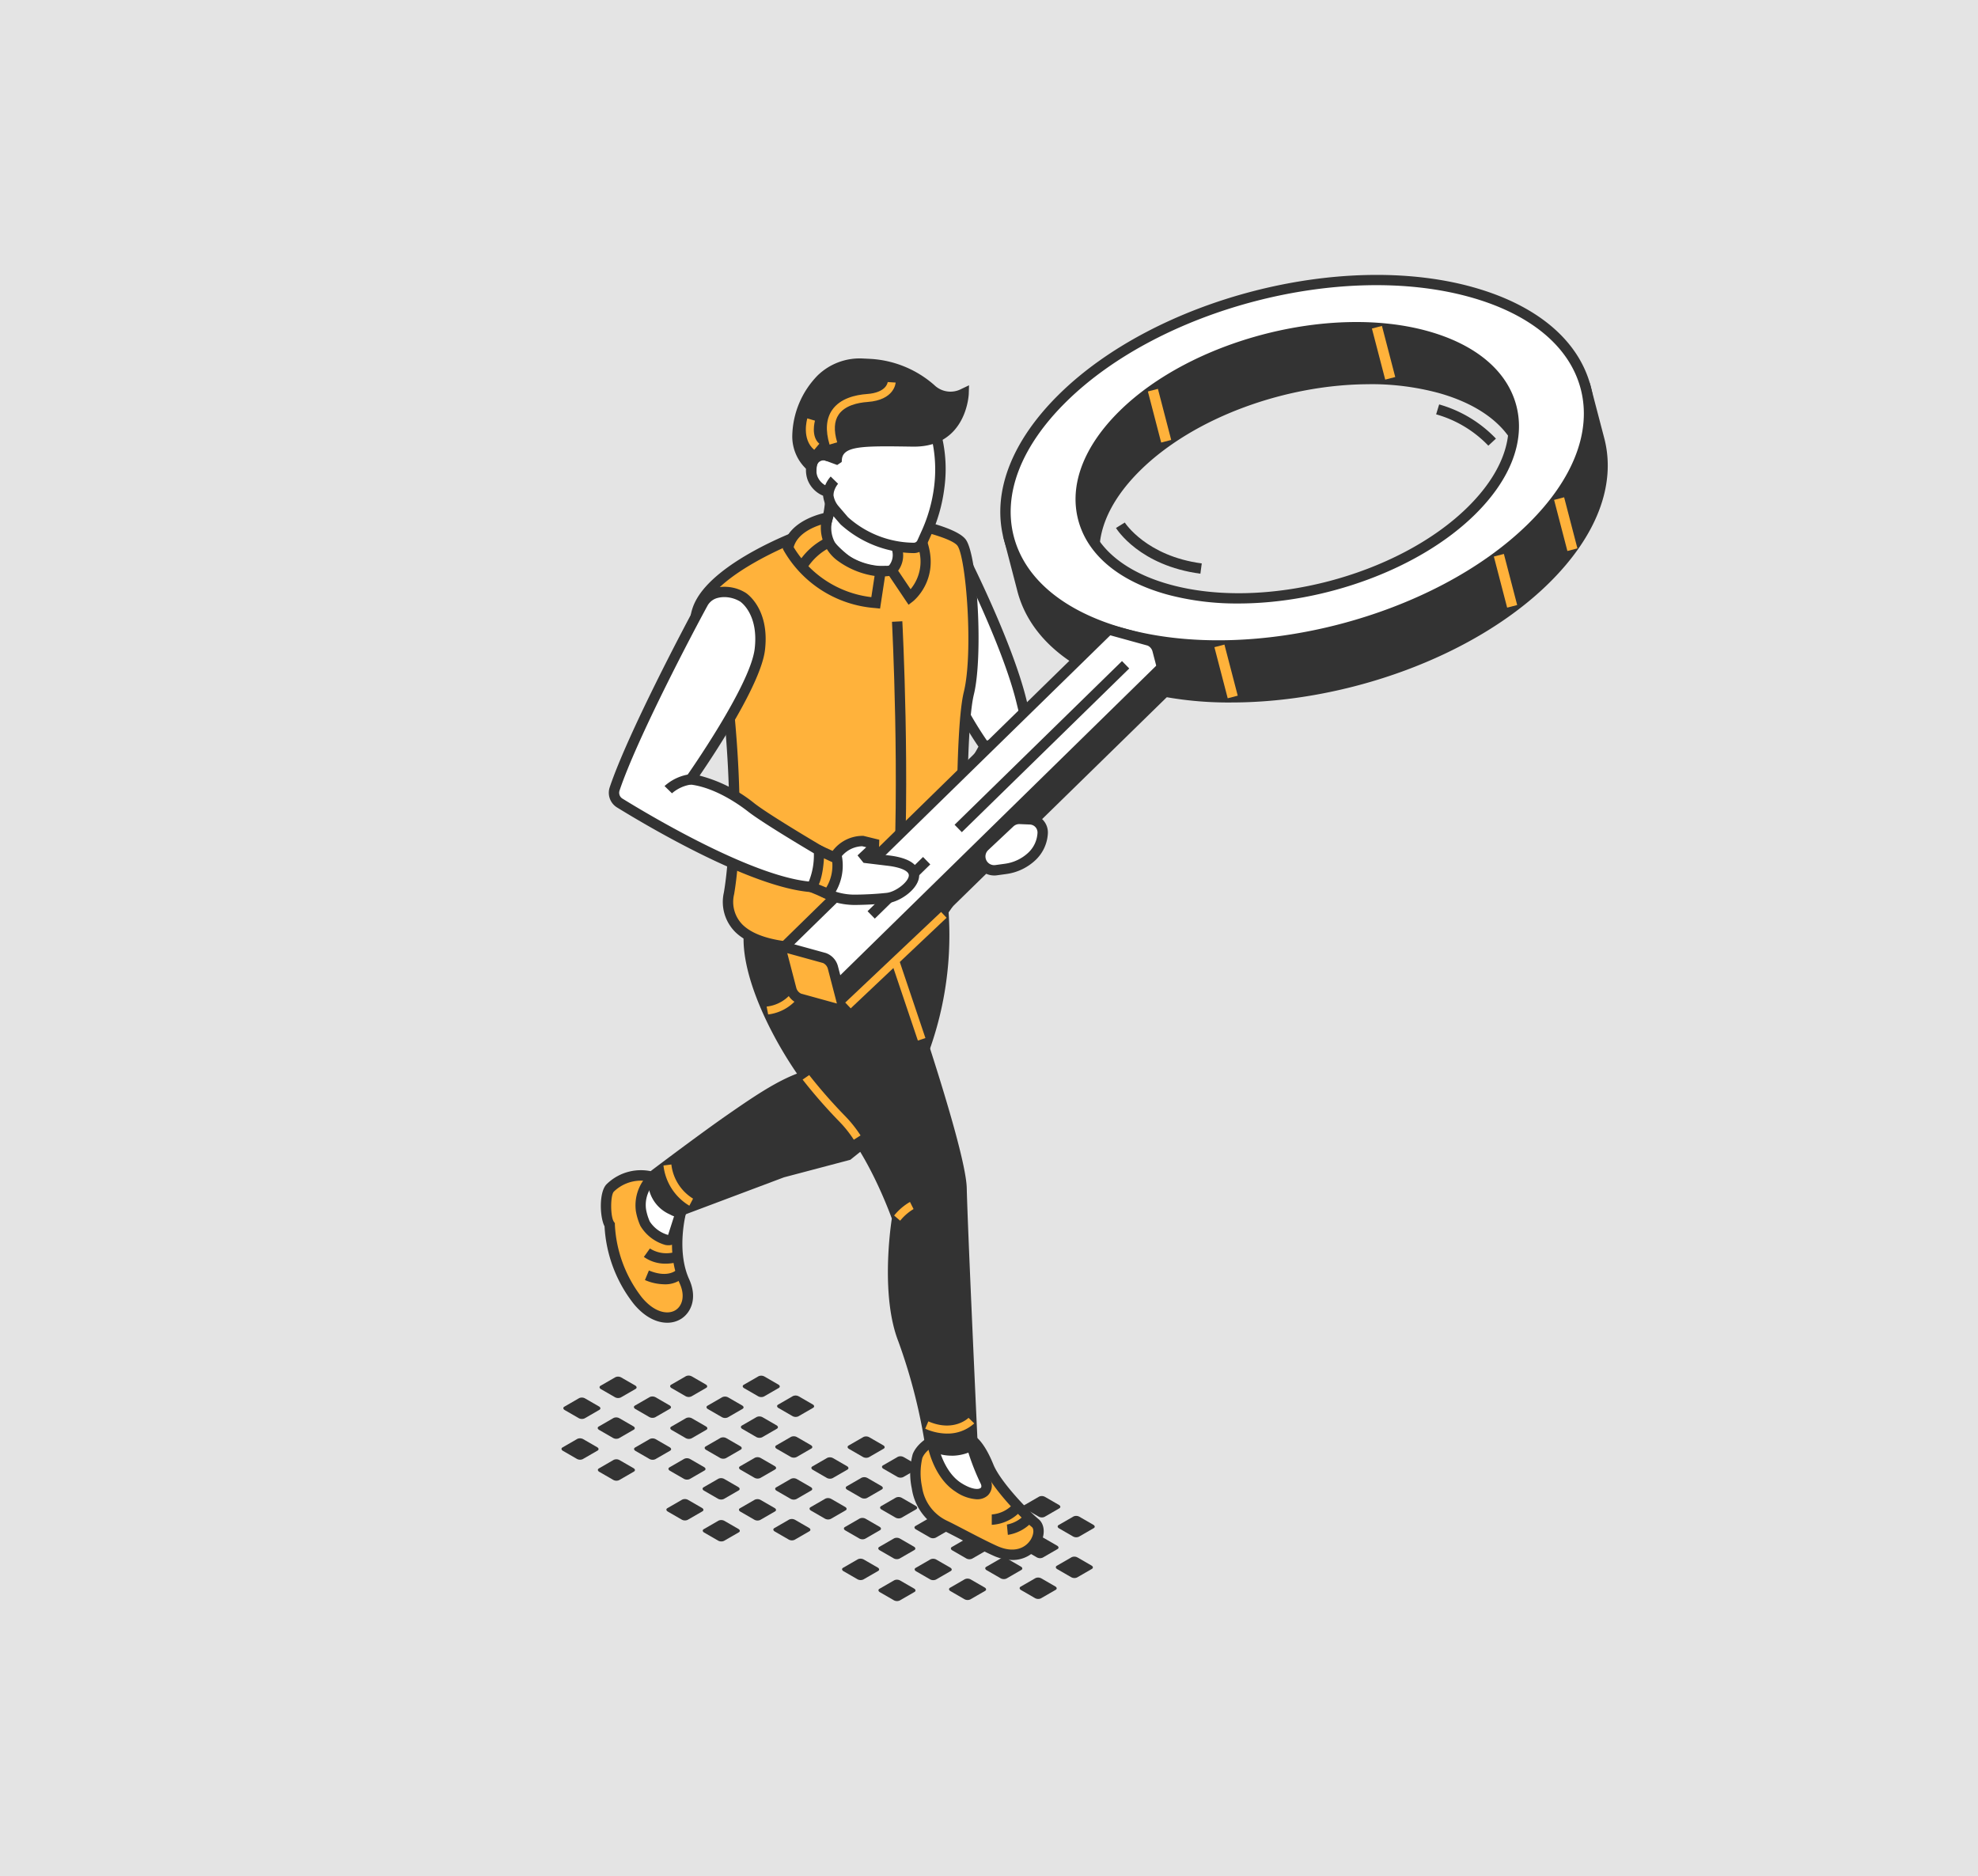 <svg xmlns="http://www.w3.org/2000/svg" xmlns:xlink="http://www.w3.org/1999/xlink" width="310" height="294" viewBox="0 0 310 294"><defs><clipPath id="a"><rect width="163.97" height="207.837" fill="none"/></clipPath></defs><g transform="translate(-5856 -6650)"><rect width="310" height="294" transform="translate(5856 6650)" fill="#e4e4e4"/><g transform="translate(5944 6693.081)" clip-path="url(#a)"><path d="M67.388,273.648l-2.315,1.336a1.026,1.026,0,0,1-.926-.038l-2.182-1.26c-.274-.158-.3-.4-.067-.535l2.315-1.336a1.032,1.032,0,0,1,.926.038l2.182,1.26c.275.158.3.4.067.534" transform="translate(-17.477 -76.918)" fill="#333"/><path d="M75.3,269.078l-2.315,1.336a1.029,1.029,0,0,1-.926-.038l-2.182-1.26c-.274-.158-.3-.4-.067-.535l2.315-1.336a1.03,1.03,0,0,1,.926.038l2.182,1.26c.275.158.3.4.067.534" transform="translate(-19.718 -75.624)" fill="#333"/><path d="M74.9,277.987l-2.315,1.336a1.03,1.03,0,0,1-.926-.038l-2.182-1.26c-.274-.158-.3-.4-.067-.534l2.315-1.336a1.029,1.029,0,0,1,.926.038l2.182,1.26c.275.158.3.4.067.535" transform="translate(-19.603 -78.146)" fill="#333"/><path d="M66.985,282.557l-2.315,1.336a1.027,1.027,0,0,1-.926-.038l-2.182-1.26c-.274-.158-.3-.4-.067-.534l2.315-1.336a1.029,1.029,0,0,1,.926.038l2.182,1.26c.275.158.3.4.067.534" transform="translate(-17.363 -79.44)" fill="#333"/><path d="M82.818,273.416,80.5,274.752a1.026,1.026,0,0,1-.926-.038l-2.182-1.26c-.274-.158-.3-.4-.067-.535l2.315-1.336a1.032,1.032,0,0,1,.926.038l2.182,1.26c.274.158.3.4.067.534" transform="translate(-21.845 -76.852)" fill="#333"/><path d="M90.734,268.846l-2.315,1.336a1.028,1.028,0,0,1-.926-.038l-2.182-1.26c-.274-.158-.3-.4-.067-.535l2.315-1.336a1.029,1.029,0,0,1,.926.038l2.182,1.26c.275.158.3.4.067.534" transform="translate(-24.085 -75.559)" fill="#333"/><path d="M82.853,282.577l-2.315,1.336a1.03,1.03,0,0,1-.926-.038l-2.182-1.26c-.274-.158-.3-.4-.067-.534l2.315-1.336a1.027,1.027,0,0,1,.926.038l2.182,1.26c.275.158.3.4.067.535" transform="translate(-21.854 -79.445)" fill="#333"/><path d="M74.936,287.148l-2.315,1.336a1.026,1.026,0,0,1-.926-.038l-2.182-1.26c-.274-.158-.3-.4-.067-.534l2.315-1.336a1.029,1.029,0,0,1,.926.038l2.182,1.26c.275.158.3.4.067.534" transform="translate(-19.613 -80.739)" fill="#333"/><path d="M90.769,278.007l-2.315,1.336a1.028,1.028,0,0,1-.926-.038l-2.182-1.26c-.274-.158-.3-.4-.067-.535l2.315-1.336a1.03,1.03,0,0,1,.926.038l2.182,1.26c.274.158.3.4.067.534" transform="translate(-24.095 -78.152)" fill="#333"/><path d="M98.685,273.436l-2.315,1.336a1.027,1.027,0,0,1-.926-.039l-2.182-1.259c-.274-.158-.3-.4-.067-.535l2.315-1.336a1.03,1.03,0,0,1,.926.038l2.182,1.26c.274.158.3.4.067.534" transform="translate(-26.336 -76.858)" fill="#333"/><path d="M106.6,268.866l-2.315,1.336a1.028,1.028,0,0,1-.926-.039l-2.182-1.26c-.274-.158-.3-.4-.067-.534l2.315-1.336a1.027,1.027,0,0,1,.926.038l2.182,1.26c.275.158.3.4.067.535" transform="translate(-28.577 -75.564)" fill="#333"/><path d="M90.367,286.915l-2.316,1.336a1.027,1.027,0,0,1-.926-.038l-2.181-1.26c-.275-.158-.3-.4-.067-.534l2.316-1.336a1.028,1.028,0,0,1,.926.038l2.182,1.26c.273.158.3.4.067.534" transform="translate(-23.981 -80.673)" fill="#333"/><path d="M98.282,282.345l-2.315,1.337a1.028,1.028,0,0,1-.926-.039l-2.182-1.26c-.274-.158-.3-.4-.067-.535l2.316-1.336a1.03,1.03,0,0,1,.926.038l2.182,1.26c.274.158.3.4.066.534" transform="translate(-26.222 -79.38)" fill="#333"/><path d="M106.2,277.774l-2.315,1.336a1.028,1.028,0,0,1-.926-.038l-2.182-1.26c-.274-.158-.3-.4-.067-.535l2.315-1.336a1.032,1.032,0,0,1,.926.038l2.182,1.26c.275.158.3.4.067.534" transform="translate(-28.463 -78.086)" fill="#333"/><path d="M114.115,273.2,111.8,274.54a1.028,1.028,0,0,1-.926-.038l-2.182-1.26c-.274-.158-.3-.4-.067-.534l2.315-1.336a1.029,1.029,0,0,1,.926.038l2.182,1.26c.275.158.3.4.067.534" transform="translate(-30.704 -76.792)" fill="#333"/><path d="M105.8,286.683l-2.315,1.336a1.026,1.026,0,0,1-.926-.038l-2.182-1.26c-.274-.158-.3-.4-.067-.534l2.315-1.336a1.029,1.029,0,0,1,.926.038l2.182,1.26c.275.158.3.4.067.534" transform="translate(-28.349 -80.608)" fill="#333"/><path d="M113.713,282.112l-2.315,1.336a1.027,1.027,0,0,1-.926-.038l-2.182-1.26c-.274-.158-.3-.4-.067-.535l2.315-1.336a1.03,1.03,0,0,1,.926.038l2.182,1.26c.275.158.3.4.067.534" transform="translate(-30.59 -79.314)" fill="#333"/><path d="M6.052,247.337l-2.315,1.337a1.029,1.029,0,0,1-.926-.038l-2.182-1.26c-.274-.158-.3-.4-.067-.535l2.315-1.336a1.032,1.032,0,0,1,.926.038l2.182,1.26c.275.158.3.4.067.533" transform="translate(-0.114 -69.47)" fill="#333"/><path d="M13.968,242.767,11.653,244.1a1.029,1.029,0,0,1-.926-.038l-2.182-1.26c-.274-.158-.3-.4-.067-.535l2.315-1.336a1.03,1.03,0,0,1,.926.038l2.182,1.26c.274.158.3.4.067.534" transform="translate(-2.355 -68.176)" fill="#333"/><path d="M13.566,251.676l-2.315,1.336a1.03,1.03,0,0,1-.926-.038l-2.182-1.26c-.274-.158-.3-.4-.067-.534l2.315-1.336a1.029,1.029,0,0,1,.926.038l2.182,1.26c.274.158.3.4.067.535" transform="translate(-2.241 -70.698)" fill="#333"/><path d="M5.649,256.246l-2.315,1.336a1.026,1.026,0,0,1-.926-.038l-2.182-1.26c-.274-.158-.3-.4-.067-.534l2.315-1.336a1.029,1.029,0,0,1,.926.038l2.182,1.26c.275.158.3.4.067.534" transform="translate(0 -71.992)" fill="#333"/><path d="M21.482,247.1l-2.315,1.336a1.026,1.026,0,0,1-.926-.038l-2.182-1.26c-.274-.158-.3-.4-.067-.535l2.315-1.336a1.03,1.03,0,0,1,.926.038l2.182,1.26c.274.158.3.4.067.534" transform="translate(-4.482 -69.404)" fill="#333"/><path d="M29.4,242.535l-2.315,1.336a1.028,1.028,0,0,1-.926-.038l-2.182-1.26c-.274-.158-.3-.4-.067-.535l2.315-1.336a1.029,1.029,0,0,1,.926.038L29.332,242c.275.158.3.4.067.534" transform="translate(-6.723 -68.111)" fill="#333"/><path d="M21.517,256.266,19.2,257.6a1.03,1.03,0,0,1-.926-.038l-2.182-1.26c-.274-.158-.3-.4-.067-.534l2.315-1.336a1.027,1.027,0,0,1,.926.038l2.182,1.26c.275.158.3.4.067.535" transform="translate(-4.492 -71.997)" fill="#333"/><path d="M13.6,260.837l-2.315,1.336a1.026,1.026,0,0,1-.926-.038l-2.182-1.26c-.274-.158-.3-.4-.067-.534L10.426,259a1.029,1.029,0,0,1,.926.038l2.182,1.26c.275.158.3.4.067.534" transform="translate(-2.251 -73.291)" fill="#333"/><path d="M29.433,251.7l-2.315,1.336a1.029,1.029,0,0,1-.926-.038l-2.182-1.26c-.274-.158-.3-.4-.067-.535l2.315-1.336a1.03,1.03,0,0,1,.926.038l2.182,1.26c.274.158.3.4.067.534" transform="translate(-6.733 -70.704)" fill="#333"/><path d="M37.349,247.125l-2.315,1.336a1.028,1.028,0,0,1-.926-.039l-2.182-1.259c-.274-.158-.3-.4-.067-.535l2.315-1.336a1.032,1.032,0,0,1,.926.038l2.182,1.26c.275.158.3.4.067.534" transform="translate(-8.973 -69.41)" fill="#333"/><path d="M45.265,242.555l-2.315,1.336a1.028,1.028,0,0,1-.926-.039l-2.182-1.26c-.274-.158-.3-.4-.067-.534l2.316-1.336a1.026,1.026,0,0,1,.926.038l2.182,1.26c.274.158.3.4.066.535" transform="translate(-11.214 -68.116)" fill="#333"/><path d="M29.03,260.6l-2.315,1.336a1.026,1.026,0,0,1-.926-.038l-2.182-1.26c-.274-.158-.3-.4-.067-.534l2.315-1.336a1.029,1.029,0,0,1,.926.038l2.182,1.26c.274.158.3.4.067.534" transform="translate(-6.618 -73.225)" fill="#333"/><path d="M36.947,256.034l-2.315,1.337a1.028,1.028,0,0,1-.926-.039l-2.182-1.26c-.274-.158-.3-.4-.067-.535l2.315-1.336a1.031,1.031,0,0,1,.926.038l2.182,1.26c.274.158.3.4.067.534" transform="translate(-8.86 -71.932)" fill="#333"/><path d="M44.863,251.463,42.548,252.8a1.028,1.028,0,0,1-.926-.038L39.44,251.5c-.274-.158-.3-.4-.067-.535l2.315-1.336a1.032,1.032,0,0,1,.926.038l2.182,1.26c.275.158.3.4.067.534" transform="translate(-11.1 -70.638)" fill="#333"/><path d="M52.779,246.893l-2.315,1.336a1.026,1.026,0,0,1-.926-.039l-2.182-1.26c-.274-.158-.3-.4-.067-.534L49.6,245.06a1.029,1.029,0,0,1,.926.038l2.182,1.26c.275.158.3.4.067.534" transform="translate(-13.341 -69.344)" fill="#333"/><path d="M44.46,260.372l-2.315,1.336a1.026,1.026,0,0,1-.926-.038l-2.182-1.26c-.274-.158-.3-.4-.067-.534l2.315-1.336a1.029,1.029,0,0,1,.926.038l2.182,1.26c.275.158.3.4.067.534" transform="translate(-10.986 -73.16)" fill="#333"/><path d="M52.377,255.8l-2.315,1.336a1.027,1.027,0,0,1-.926-.038l-2.182-1.26c-.274-.158-.3-.4-.067-.535l2.315-1.336a1.03,1.03,0,0,1,.926.038l2.182,1.26c.274.158.3.4.067.534" transform="translate(-13.227 -71.866)" fill="#333"/><path d="M36.493,264.953l-2.315,1.336a1.032,1.032,0,0,1-.926-.038l-2.182-1.26c-.274-.158-.3-.4-.067-.534l2.315-1.336a1.026,1.026,0,0,1,.926.038l2.182,1.26c.274.158.3.4.067.535" transform="translate(-8.731 -74.456)" fill="#333"/><path d="M28.577,269.523l-2.315,1.336a1.028,1.028,0,0,1-.926-.038l-2.182-1.26c-.274-.158-.3-.4-.067-.534L25.4,267.69a1.029,1.029,0,0,1,.926.038l2.182,1.26c.275.158.3.4.067.534" transform="translate(-6.49 -75.75)" fill="#333"/><path d="M44.444,269.543l-2.315,1.336a1.028,1.028,0,0,1-.926-.039l-2.182-1.26c-.274-.158-.3-.4-.067-.534l2.315-1.336a1.027,1.027,0,0,1,.926.038l2.182,1.26c.275.158.3.4.067.535" transform="translate(-10.982 -75.756)" fill="#333"/><path d="M36.528,274.114l-2.315,1.336a1.029,1.029,0,0,1-.926-.038l-2.182-1.26c-.274-.158-.3-.4-.067-.534l2.315-1.336a1.029,1.029,0,0,1,.926.038l2.182,1.26c.275.158.3.4.067.534" transform="translate(-8.741 -77.05)" fill="#333"/><path d="M52.36,264.973l-2.315,1.336a1.03,1.03,0,0,1-.926-.038l-2.182-1.26c-.274-.158-.3-.4-.067-.535l2.315-1.336a1.032,1.032,0,0,1,.926.038l2.182,1.26c.274.158.3.4.067.535" transform="translate(-13.223 -74.462)" fill="#333"/><path d="M60.277,260.4l-2.315,1.336a1.025,1.025,0,0,1-.926-.038l-2.182-1.26c-.274-.158-.3-.4-.067-.535l2.315-1.336a1.03,1.03,0,0,1,.926.038l2.182,1.26c.274.158.3.4.067.534" transform="translate(-15.464 -73.168)" fill="#333"/><path d="M68.193,255.832l-2.315,1.336a1.028,1.028,0,0,1-.926-.038l-2.182-1.26c-.274-.158-.3-.4-.067-.534L65.019,254a1.029,1.029,0,0,1,.926.038l2.182,1.26c.275.158.3.4.067.534" transform="translate(-17.705 -71.875)" fill="#333"/><path d="M51.958,273.881l-2.315,1.336a1.028,1.028,0,0,1-.926-.038l-2.182-1.26c-.274-.158-.3-.4-.067-.534l2.315-1.336a1.026,1.026,0,0,1,.926.038l2.182,1.26c.274.158.3.4.067.534" transform="translate(-13.109 -76.984)" fill="#333"/><path d="M59.874,269.311l-2.315,1.336a1.028,1.028,0,0,1-.926-.038l-2.182-1.26c-.274-.158-.3-.4-.067-.535l2.315-1.336a1.032,1.032,0,0,1,.926.038l2.182,1.26c.275.158.3.4.067.534" transform="translate(-15.35 -75.69)" fill="#333"/><path d="M67.79,264.74l-2.315,1.336a1.03,1.03,0,0,1-.926-.038l-2.182-1.26c-.274-.158-.3-.4-.066-.535l2.314-1.336a1.032,1.032,0,0,1,.926.038l2.182,1.26c.275.158.3.4.067.535" transform="translate(-17.591 -74.396)" fill="#333"/><path d="M75.707,260.17l-2.315,1.336a1.026,1.026,0,0,1-.926-.038l-2.182-1.26c-.274-.158-.3-.4-.067-.534l2.315-1.336a1.029,1.029,0,0,1,.926.038l2.182,1.26c.275.158.3.4.067.534" transform="translate(-19.832 -73.103)" fill="#333"/><path d="M89.764,90.783a58.869,58.869,0,0,1-3.642-5.93c.017-.118,2.077-14.589-.356-25.081,0-.011.009-.022.014-.011.514,1,7.507,14.742,9.763,23.917l2.342,9.527A51.146,51.146,0,0,1,89.3,106.169l-2.857,2.544a.579.579,0,0,1-.852-.09l-2.573-3.5a.566.566,0,0,1-.078-.54c.546-1.448,3.029-7.945,4.27-9.656a29.65,29.65,0,0,0,2.558-4.14" transform="translate(-23.467 -16.916)" fill="#fff"/><path d="M85.732,109.275a1.24,1.24,0,0,1-.146-.009,1.391,1.391,0,0,1-.976-.561l-2.573-3.5a1.375,1.375,0,0,1-.181-1.308c.7-1.863,3.095-8.086,4.371-9.846a31.605,31.605,0,0,0,2.268-3.6c-.542-.784-1.791-2.67-3.405-5.606l-.13-.237L85,84.345c.084-.6,2.013-14.625-.343-24.786l-.163-.705,1.366-.5.328.645c.765,1.494,7.571,14.919,9.825,24.088l2.405,9.784-.1.245a51.563,51.563,0,0,1-8.734,13.194l-2.924,2.611a1.393,1.393,0,0,1-.926.353m-2.31-4.931,2.346,3.195,2.666-2.373A52,52,0,0,0,96.71,92.737l-2.278-9.261C92.98,77.564,89.479,69.621,87.1,64.583A94.518,94.518,0,0,1,86.641,84.3,58.207,58.207,0,0,0,90.1,89.906l.288.391-.21.439A30.348,30.348,0,0,1,87.543,95c-.91,1.254-2.777,5.785-4.121,9.34" transform="translate(-23.146 -16.519)" fill="#333"/><path d="M92.6,103.43l-.412-1.571a7.578,7.578,0,0,1,3.017-.088l-.31,1.6a5.889,5.889,0,0,0-2.3.065" transform="translate(-26.096 -28.777)" fill="#333"/><path d="M86.117,254.22s1.249.53,2.724,4.166c1.156,2.847,5.608,7.472,7.3,8.866s-.8,6.8-6.283,4.34c-2.419-1.085-6.169-3.154-7.871-3.964a7.769,7.769,0,0,1-4.373-5.893,11.268,11.268,0,0,1,.087-4.973c1.019-2.581,5.4-3.672,5.4-3.672Z" transform="translate(-21.906 -71.643)" fill="#ffb23b"/><path d="M92.211,272.7a7.347,7.347,0,0,1-3.005-.7c-1.475-.661-3.406-1.668-5.111-2.557-1.107-.576-2.1-1.094-2.777-1.414a8.559,8.559,0,0,1-4.828-6.513,11.469,11.469,0,0,1,.136-5.386c1.16-2.936,5.766-4.113,5.963-4.162l.244-.062,3.28,1.232c.26.111,1.636.852,3.161,4.61,1.1,2.7,5.448,7.214,7.064,8.543,1.035.852,1.1,2.575.156,4.1a4.958,4.958,0,0,1-4.283,2.316m-9.467-19.1c-1.251.361-3.945,1.443-4.607,3.119a10.467,10.467,0,0,0-.039,4.56,6.941,6.941,0,0,0,3.918,5.275c.685.325,1.7.855,2.829,1.442,1.684.876,3.595,1.871,5.026,2.514,2.671,1.2,4.46.274,5.243-.986.527-.849.525-1.713.192-1.987-1.576-1.3-6.28-6.087-7.538-9.187-1.182-2.916-2.169-3.64-2.309-3.732Z" transform="translate(-21.586 -71.308)" fill="#333"/><path d="M87.061,254.831a37.914,37.914,0,0,0,2.258,6.082c.919,1.693-.832,3.16-4.156,1.05s-4.11-6.99-4.11-6.99l5.43-.84Z" transform="translate(-22.944 -71.939)" fill="#fff"/><path d="M87.7,263.482A6.525,6.525,0,0,1,84.36,262.3c-3.591-2.279-4.443-7.332-4.476-7.546l-.13-.807,6.692-1.035.984,1.184.046.167a37.442,37.442,0,0,0,2.19,5.913,2.144,2.144,0,0,1-.27,2.691,2.41,2.41,0,0,1-1.7.609M81.668,255.3c.367,1.39,1.358,4.234,3.562,5.634,1.688,1.071,2.753,1.036,3.057.753.169-.158.085-.48-.05-.728a36.929,36.929,0,0,1-2.278-6.084l-.174-.211Z" transform="translate(-22.576 -71.595)" fill="#333"/><path d="M21.511,202.44s-1.7,6.137.513,11.025-2.959,8.289-7.315,3.01a20.851,20.851,0,0,1-4.4-11.873c-.743-1.038-.824-4.949.112-5.816a6.893,6.893,0,0,1,6.686-1.671c5.465,1.415,4.406,5.326,4.406,5.326" transform="translate(-2.755 -55.725)" fill="#ffb23b"/><path d="M19,219.618c-1.605,0-3.5-.84-5.242-2.949A21.511,21.511,0,0,1,9.18,204.511c-.776-1.5-.888-5.482.366-6.643a7.674,7.674,0,0,1,7.442-1.86,6.832,6.832,0,0,1,4.455,2.938,4.75,4.75,0,0,1,.531,3.386v.005c-.016.058-1.6,5.919.47,10.471,1.323,2.917.31,5.223-1.28,6.216a4.065,4.065,0,0,1-2.157.594M14.851,197.35a6.123,6.123,0,0,0-4.2,1.709c-.573.532-.575,3.949,0,4.749l.149.209,0,.257a20.189,20.189,0,0,0,4.217,11.361c2,2.423,4.1,2.754,5.287,2.011.99-.617,1.578-2.145.661-4.167-2.292-5.053-.657-11.206-.558-11.568.084-.338.645-3.175-3.824-4.332a6.877,6.877,0,0,0-1.73-.229" transform="translate(-2.434 -55.403)" fill="#333"/><path d="M23.641,202.542l-1.381,4.32c-.938.911-3.723-1.153-4.271-2.34a8.7,8.7,0,0,1-.642-2.065,6.041,6.041,0,0,1,1.889-5.241Z" transform="translate(-4.886 -55.827)" fill="#fff"/><path d="M21.313,207.441a2.5,2.5,0,0,1-.459-.044,6.663,6.663,0,0,1-3.924-2.992,9.627,9.627,0,0,1-.7-2.258,6.821,6.821,0,0,1,2.153-6l.629-.551,5.221,6.312-1.579,4.937-.146.143a1.652,1.652,0,0,1-1.191.454M18.888,198a4.909,4.909,0,0,0-1.064,3.851,7.972,7.972,0,0,0,.581,1.874,5.075,5.075,0,0,0,2.866,2.1l1.141-3.569Z" transform="translate(-4.565 -55.368)" fill="#333"/><path d="M65.4,135.411a52.205,52.205,0,0,1-8.959,34.432l-5.918,4.74-10.228,2.7-16.175,6.078a1.042,1.042,0,0,1-.822-.04l-.584-.288A4.839,4.839,0,0,1,20.09,179.6l-.187-.983a1.028,1.028,0,0,1,.389-1.017c1.807-1.363,8-6.014,11.843-8.682,5.769-4,9.362-6.285,13.353-7.134s-1.6-27.217-1.6-27.217l10.663-5.1Z" transform="translate(-5.629 -36.649)" fill="#333"/><path d="M23.43,183.883a1.859,1.859,0,0,1-.819-.191l-.581-.287a5.687,5.687,0,0,1-3.058-4.014l-.187-.982a1.831,1.831,0,0,1,.7-1.818c1.8-1.361,7.989-6.008,11.869-8.7,5.47-3.8,9.376-6.352,13.646-7.261,1.7-.362.666-12.631-2.22-26.255l-.132-.626,11.615-5.553,11.556,6.336.062.4a53.546,53.546,0,0,1-9.093,35.014l-.163.175-6.052,4.849-10.395,2.747-16.1,6.053a1.839,1.839,0,0,1-.65.118M44.5,134.662c1.77,8.474,5.05,26.66.838,27.555-3.973.846-7.751,3.324-13.059,7.008-3.854,2.676-10.019,7.306-11.816,8.661a.216.216,0,0,0-.081.219l.187.982a4.052,4.052,0,0,0,2.179,2.861l.583.287a.229.229,0,0,0,.178.009l16.176-6.079,10.14-2.683,5.69-4.557a52.165,52.165,0,0,0,8.807-33.362l-10.112-5.543Z" transform="translate(-5.308 -36.289)" fill="#333"/><path d="M62.791,143.865s11.345,32.123,11.5,38.839c.141,6.073,1.432,34.112,1.677,39.424a1.228,1.228,0,0,1-.776,1.2,6.6,6.6,0,0,1-4.839.038l-.29-.111a1.239,1.239,0,0,1-.778-.953,87.867,87.867,0,0,0-4.145-15.858c-2.877-7.341-.951-19.054-.951-19.054s-3.957-11.4-9.58-16.555-13.769-18.7-13.677-27.31,21.855.341,21.855.341" transform="translate(-11.588 -39.569)" fill="#333"/><path d="M72.407,224.3a7.393,7.393,0,0,1-2.664-.5l-.288-.111a2.065,2.065,0,0,1-1.288-1.577,87.391,87.391,0,0,0-4.1-15.7c-2.747-7.006-1.285-17.6-1.03-19.272-.541-1.49-4.276-11.435-9.294-16.034C48.13,165.968,39.707,152.208,39.8,143.2a4.044,4.044,0,0,1,1.8-3.5c5.077-3.365,19.544,2.428,21.176,3.1l.336.139.12.341c.465,1.317,11.391,32.323,11.548,39.092.141,6.075,1.422,33.891,1.677,39.406a2.05,2.05,0,0,1-1.283,1.989,7.4,7.4,0,0,1-2.771.54M46.041,140.271a6.544,6.544,0,0,0-3.541.777,2.4,2.4,0,0,0-1.073,2.164c-.087,8.277,7.953,21.7,13.415,26.7,5.708,5.233,9.633,16.415,9.8,16.888l.067.194-.033.2c-.019.115-1.855,11.582.905,18.626a89.156,89.156,0,0,1,4.19,16.021.423.423,0,0,0,.27.329l.287.111a5.774,5.774,0,0,0,4.244-.033.419.419,0,0,0,.268-.409c-.255-5.517-1.536-33.352-1.679-39.443-.143-6.143-10.114-34.766-11.334-38.244-3.44-1.38-10.889-3.889-15.785-3.889" transform="translate(-11.267 -39.249)" fill="#333"/><path d="M30.057,66.424c3.172-5.967,15.5-10.572,15.5-10.572l5.066.774,7.727-3.571s10.963,1.707,12.629,3.9,2.6,17.689,1.146,23.625S71.112,110.1,71.112,110.1s-3.957,6.616-5.55,7.554-3.435-3.894-3.435-3.894l-.349-.063c-.779,3.483-1.47,5.621-1.47,5.621s-27.96,5.625-25.773-7.39-.52-33.11-.52-33.11-7.13-6.423-3.957-12.391" transform="translate(-8.278 -15.019)" fill="#ffb23b"/><path d="M47.816,121.007c-4.872,0-9.934-.728-12.6-3.308a6.66,6.66,0,0,1-1.811-6.241c2-11.915-.173-30.1-.488-32.584-1.259-1.215-7.039-7.268-3.905-13.164,3.279-6.169,15.415-10.76,15.931-10.952l.2-.073,5.034.769L57.9,51.883l.243.038c1.884.294,11.376,1.876,13.151,4.216,1.9,2.5,2.738,18.4,1.287,24.31-1.416,5.766-.99,29.068-.986,29.3l0,.233-.12.2c-.678,1.134-4.149,6.844-5.836,7.837a1.64,1.64,0,0,1-1.415.131c-.982-.345-1.84-1.629-2.425-2.744-.581,2.361-1.03,3.755-1.052,3.828l-.147.452-.466.094a70.06,70.06,0,0,1-12.327,1.227M30.449,66.472c-2.835,5.334,3.717,11.348,3.783,11.408l.221.2.04.3c.027.2,2.7,20.366.517,33.352a5.067,5.067,0,0,0,1.339,4.807c4.9,4.74,20.12,2.262,23,1.743.239-.8.754-2.605,1.31-5.092l.17-.761,1.567.285.163.428c.741,1.936,1.833,3.491,2.247,3.491h0c1.019-.6,3.65-4.573,5.161-7.08-.045-2.615-.368-23.77,1.037-29.489,1.525-6.206.348-21.158-1-22.94-.994-1.311-7.45-2.848-11.864-3.555l-7.725,3.569-5.094-.777c-1.564.612-12.091,4.887-14.872,10.116" transform="translate(-7.953 -14.687)" fill="#333"/><path d="M58.226,49.527a14.9,14.9,0,0,1-1.261,5.061,16.19,16.19,0,0,0,3.705,3.949,9.429,9.429,0,0,0,9.31,1.049s-1.666-5.206-1.354-8.434-10.4-1.625-10.4-1.625" transform="translate(-16.125 -13.907)" fill="#fff"/><path d="M65.836,60.838a9.966,9.966,0,0,1-6.014-1.979,16.884,16.884,0,0,1-3.909-4.172l-.217-.353.159-.382a14.407,14.407,0,0,0,1.2-4.759l.009-.69.683-.1c1.419-.214,8.6-1.17,10.689.81a2,2,0,0,1,.639,1.7c-.293,3.021,1.3,8.058,1.319,8.108l.227.709-.686.288a10.618,10.618,0,0,1-4.1.828m-8.317-6.672a15.857,15.857,0,0,0,3.281,3.4,8.567,8.567,0,0,0,7.825,1.2c-.455-1.589-1.422-5.372-1.166-8.017a.391.391,0,0,0-.141-.363c-1.044-.991-5.5-.88-8.691-.47a17.281,17.281,0,0,1-1.108,4.25" transform="translate(-15.766 -13.582)" fill="#333"/><path d="M55.744,53.055s-5.458.923-6.186,4.751a17.361,17.361,0,0,0,13.713,8.617l.759-4.967a11.45,11.45,0,0,1-6.145-2.225,5.475,5.475,0,0,1-2.171-6.087Z" transform="translate(-14.029 -15.019)" fill="#ffb23b"/><path d="M63.623,66.906l-.769-.08a18.033,18.033,0,0,1-14.361-9.07l-.118-.242.05-.266c.825-4.331,6.6-5.358,6.85-5.4l1.328-.224-.45,1.368a4.682,4.682,0,0,0,1.866,5.17,10.705,10.705,0,0,0,5.667,2.076l.959-.012ZM50.082,57.288a16.469,16.469,0,0,0,12.171,7.828l.508-3.326a13.044,13.044,0,0,1-5.677-2.3,6.42,6.42,0,0,1-2.731-5.73c-1.434.46-3.716,1.495-4.271,3.527" transform="translate(-13.694 -14.614)" fill="#333"/><path d="M72.177,62.855l2.838,4.225s3.864-2.945,1.931-8.579l-4.086.571a3.413,3.413,0,0,1-.683,3.783" transform="translate(-20.431 -16.56)" fill="#ffb23b"/><path d="M74.41,67.9l-3.687-5.489.462-.472a2.589,2.589,0,0,0,.533-2.857l-.494-1.007,5.861-.819.217.633C79.4,64,75.139,67.339,75.1,67.372Zm-1.628-5.337,1.951,2.9a6.786,6.786,0,0,0,1.229-6.414l-2.469.345a4.048,4.048,0,0,1-.71,3.165" transform="translate(-20.02 -16.206)" fill="#333"/><path d="M73.467,30.8A21.386,21.386,0,0,1,74.65,41.209a24.794,24.794,0,0,1-2.1,7.34l-.591,1.314a1.427,1.427,0,0,1-1.322.847,16.5,16.5,0,0,1-10.918-4.294l-1.483-1.73a4.223,4.223,0,0,1-1.016-2.747,3.628,3.628,0,0,1-2.45-2.212,3.721,3.721,0,0,1,.239-2.946,1.348,1.348,0,0,1,1.684-.657l1.36-1.786,4.894-6.351Z" transform="translate(-15.448 -7.922)" fill="#fff"/><path d="M70.339,51.157H70.31a17.387,17.387,0,0,1-11.464-4.514L57.3,44.849a5.036,5.036,0,0,1-1.177-2.686,4.393,4.393,0,0,1-2.433-2.517,4.54,4.54,0,0,1,.273-3.595,2.189,2.189,0,0,1,2.072-1.189l6.28-8.165,11.41,3.05.159.351a22.063,22.063,0,0,1,1.25,10.838,25.615,25.615,0,0,1-2.162,7.581l-.591,1.314a2.242,2.242,0,0,1-2.044,1.326M55.9,36.482a.531.531,0,0,0-.477.3,2.909,2.909,0,0,0-.205,2.3,2.8,2.8,0,0,0,1.865,1.7l.628.146.007.647a3.411,3.411,0,0,0,.821,2.218l1.483,1.731a15.686,15.686,0,0,0,10.312,4.009h.008a.619.619,0,0,0,.562-.368l.591-1.314a24,24,0,0,0,2.03-7.1,21.48,21.48,0,0,0-.979-9.64l-9.6-2.566-6.288,8.187-.567-.217a.557.557,0,0,0-.191-.035" transform="translate(-15.128 -7.557)" fill="#333"/><path d="M72.494,23.371a4.485,4.485,0,0,0,5.128.728s-.209,7.6-7.913,7.5c-7.658-.1-11.717-.31-11.97,2.755a.041.041,0,0,1-.054.037l-1.351-.513a1.885,1.885,0,0,0-2.55,1.653v.025a6.222,6.222,0,0,1-2.191-5c0-3.436,2.6-11.453,10.309-11.141q.745.03,1.41.073a15.8,15.8,0,0,1,9.184,3.884" transform="translate(-14.604 -5.493)" fill="#333"/><path d="M54.187,36.723l-1.2-.829a7.014,7.014,0,0,1-2.531-5.659,13.924,13.924,0,0,1,3.959-9.293,9.458,9.458,0,0,1,7.194-2.66c.5.021.98.045,1.429.075A16.582,16.582,0,0,1,72.7,22.431a3.639,3.639,0,0,0,4.253.615l1.2-.571L78.113,23.8c0,.085-.325,8.288-8.565,8.288h-.171l-1.031-.015c-6.893-.1-9.946-.057-10.117,2.025l-.034.4-.7.466-1.767-.652a1.072,1.072,0,0,0-1.452.941ZM61.145,19.9a7.823,7.823,0,0,0-5.6,2.218,12.381,12.381,0,0,0-3.46,8.12,5.861,5.861,0,0,0,1.073,3.506A2.7,2.7,0,0,1,56.3,32.8l.505.19c.932-2.693,4.9-2.634,11.563-2.538l1.03.014a6.476,6.476,0,0,0,6.925-5.489,5.274,5.274,0,0,1-4.677-1.3,14.965,14.965,0,0,0-8.708-3.694c-.438-.027-.9-.051-1.393-.072-.135-.005-.268-.009-.4-.009" transform="translate(-14.283 -5.173)" fill="#333"/><path d="M73.936,120.158l-1.622-.1c1.232-19.353-.055-44.013-.068-44.26l1.622-.085c.013.247,1.306,25,.068,44.448" transform="translate(-20.451 -21.432)" fill="#333"/><path d="M60.735,185.05a19.16,19.16,0,0,0-1.793-2.339l-.416-.442a81.207,81.207,0,0,1-5.816-6.642l1.03-.708a80.8,80.8,0,0,0,5.7,6.492l.419.445a20.159,20.159,0,0,1,1.932,2.52Z" transform="translate(-14.921 -49.515)" fill="#ffb23b"/><rect width="1.249" height="15.084" transform="translate(51.035 105.705) rotate(-18.624)" fill="#ffb23b"/><path d="M45.081,157.809l-.238-1.227a5.828,5.828,0,0,0,4.285-2.655c1.293-2.342.14-5.375.128-5.4l1.164-.455c.057.146,1.379,3.595-.193,6.456a7,7,0,0,1-5.145,3.287" transform="translate(-12.694 -41.914)" fill="#ffb23b"/><path d="M73.663,205.592l-.949-.812a8.943,8.943,0,0,1,2.486-2.131l.561,1.116a7.943,7.943,0,0,0-2.1,1.827" transform="translate(-20.584 -57.365)" fill="#ffb23b"/><path d="M82.927,252.314a8.565,8.565,0,0,1-3.42-.764L80,250.4c4,1.731,6.279-.532,6.3-.554l.893.874a6.192,6.192,0,0,1-4.27,1.591" transform="translate(-22.506 -70.726)" fill="#ffb23b"/><path d="M26.349,200.923a8.437,8.437,0,0,1-4.058-6.3l1.239-.161a7.253,7.253,0,0,0,3.4,5.353Z" transform="translate(-6.31 -55.047)" fill="#ffb23b"/><path d="M58.434,33.227c-.674-2.23-.539-4.053.4-5.418C60.1,25.968,62.5,25.428,64.292,25.3c3.061-.22,3.246-1.809,3.252-1.875l1.247.079c-.006.111-.2,2.739-4.408,3.043-1.518.108-3.534.541-4.52,1.973-.713,1.036-.792,2.5-.234,4.347Z" transform="translate(-16.422 -6.63)" fill="#ffb23b"/><path d="M54.725,36.294c-2.013-1.691-1.118-4.8-1.079-4.926l1.2.355c-.007.025-.7,2.453.685,3.615Z" transform="translate(-15.12 -8.879)" fill="#ffb23b"/><path d="M94.058,271.828V270.2a4.994,4.994,0,0,0,3.606-1.931l1.311.959a6.627,6.627,0,0,1-4.917,2.6" transform="translate(-26.625 -75.941)" fill="#333"/><path d="M21.411,215.2a5.735,5.735,0,0,1-3.4-1.058l.946-1.32a4.811,4.811,0,0,0,4.29.432l.624,1.5a6.955,6.955,0,0,1-2.465.447" transform="translate(-5.1 -60.243)" fill="#333"/><path d="M21.25,219.721a7.884,7.884,0,0,1-3.007-.662l.62-1.5c3.115,1.285,4.379-.127,4.431-.188l1.261,1.024a4.252,4.252,0,0,1-3.306,1.328" transform="translate(-5.164 -61.532)" fill="#333"/><path d="M97.519,274.056l-.153-1.618a4.988,4.988,0,0,0,3.048-1.86l1.313.957a6.55,6.55,0,0,1-4.208,2.521" transform="translate(-27.562 -76.594)" fill="#333"/><path d="M52.984,62.361l-1.442-.747a10.752,10.752,0,0,1,4.653-4.236l.67,1.48a9.211,9.211,0,0,0-3.88,3.5" transform="translate(-14.59 -16.242)" fill="#333"/><path d="M58.795,46.94l-1.611-.21a4.8,4.8,0,0,1,1.192-2.656l1.16,1.137a3.3,3.3,0,0,0-.741,1.729" transform="translate(-16.187 -12.476)" fill="#333"/><path d="M117.991,66.087c20.308,5.6,48.935-1.848,63.939-16.636,7.5-7.392,10.177-15.22,8.44-21.9h0v-.006l-2.012-7.681-1.71.824c-3.117-3.537-7.923-6.388-14.321-8.152-9.833-2.712-24.363-8.42-35.606-5.662-11.977,2.939-20.593,14.669-28.332,22.3-4.724,4.655-7.531,9.482-8.531,14.088l-1.9.125,1.9,7.285h.005c1.592,6.861,7.775,12.562,18.132,15.419m-.122-34.3C129,20.812,150.248,15.285,165.32,19.441s18.262,16.422,7.128,27.4c-5.568,5.487-14.891,2.714-23.479,4.948S132.532,61.26,125,59.182c-15.071-4.156-18.263-16.422-7.128-27.4" transform="translate(-27.729 -1.738)" fill="#333"/><path d="M132.284,68.428a56.329,56.329,0,0,1-14.916-1.879c-10.237-2.823-16.854-8.437-18.661-15.82l-2.19-8.413,2.278-.149c1.171-4.692,4.139-9.483,8.615-13.894,1.563-1.539,3.149-3.237,4.83-5.033,6.611-7.066,14.1-15.076,23.879-17.473,9.508-2.336,21.161,1.2,30.524,4.046,1.945.59,3.789,1.151,5.492,1.619,6.062,1.672,10.988,4.411,14.3,7.942l2.054-.991,2.288,8.743c1.835,7.239-1.246,15.254-8.681,22.582-11.747,11.577-31.819,18.72-49.808,18.72M100.051,49.359l.191.8c1.6,6.875,7.83,12.137,17.557,14.819,20.028,5.522,48.357-1.848,63.153-16.43,7.032-6.931,9.954-14.422,8.229-21.1l-.032-.124L187.414,20.7l-1.377.664-.407-.462c-3.1-3.514-7.913-6.249-13.928-7.907-1.716-.473-3.572-1.037-5.531-1.631C157,8.582,145.579,5.121,136.506,7.343,127.2,9.625,119.882,17.448,113.425,24.35c-1.691,1.808-3.29,3.517-4.875,5.079-4.441,4.377-7.314,9.107-8.307,13.68l-.13.6-1.529.1,1.445,5.555Zm27.356,10.689a11.322,11.322,0,0,1-3.034-.4c-7.581-2.091-12.539-6.253-13.961-11.72s.878-11.517,6.48-17.037c11.3-11.138,32.937-16.767,48.237-12.551,7.581,2.091,12.538,6.252,13.961,11.72s-.878,11.517-6.48,17.037c-3.705,3.653-8.848,3.862-14.294,4.081a45.044,45.044,0,0,0-9.549,1.075A49.608,49.608,0,0,0,139.682,56c-4.217,2.07-8.248,4.051-12.275,4.051m26.536-41.5c-12.971,0-27.442,5.149-35.912,13.5-5.17,5.1-7.318,10.59-6.047,15.472s5.823,8.632,12.821,10.562c4.454,1.229,9.169-1.086,14.161-3.539a50.83,50.83,0,0,1,9.39-3.861,46.315,46.315,0,0,1,9.893-1.126c5.124-.207,9.962-.4,13.221-3.615,5.17-5.1,7.317-10.59,6.048-15.472S171.694,21.833,164.7,19.9a40.638,40.638,0,0,0-10.753-1.356" transform="translate(-27.322 -1.417)" fill="#333"/><path d="M115.623,56.528c20.308,5.6,48.935-1.847,63.939-16.635s10.7-31.315-9.6-36.915-48.934,1.848-63.938,16.636-10.7,31.315,9.6,36.914m-.122-34.3c11.135-10.974,32.379-16.5,47.451-12.345s18.262,16.422,7.128,27.4-32.38,16.5-47.451,12.345S104.366,33.2,115.5,22.228" transform="translate(-27.478 -0.316)" fill="#fff"/><path d="M130,58.875A56.386,56.386,0,0,1,115.083,57c-10.113-2.79-16.724-8.326-18.614-15.591s1.184-15.322,8.656-22.687c15.164-14.946,44.193-22.5,64.724-16.839,10.114,2.79,16.725,8.326,18.615,15.592s-1.184,15.321-8.655,22.684c-11.747,11.577-31.82,18.72-49.81,18.72M115.515,55.43c20.027,5.525,48.356-1.85,63.153-16.431,7.04-6.938,9.962-14.439,8.224-21.118S178.948,6.074,169.417,3.445c-20.024-5.525-48.357,1.848-63.153,16.43C99.223,26.815,96.3,34.316,98.041,41s7.944,11.8,17.474,14.433m17.69-3.937a42.012,42.012,0,0,1-11.116-1.4c-7.581-2.091-12.539-6.254-13.961-11.72s.878-11.519,6.479-17.038c11.3-11.138,32.938-16.768,48.237-12.55,7.581,2.091,12.539,6.252,13.961,11.72s-.878,11.517-6.479,17.038c-8.754,8.627-23.714,13.951-37.121,13.951m-17.459-29c-5.17,5.1-7.317,10.59-6.047,15.472s5.824,8.634,12.821,10.563c14.8,4.084,35.733-1.367,46.665-12.141,5.17-5.1,7.318-10.59,6.047-15.471s-5.824-8.633-12.822-10.562c-14.8-4.084-35.733,1.364-46.665,12.14" transform="translate(-27.154 0)" fill="#333"/><rect width="1.624" height="8.275" transform="translate(102.327 58.344) rotate(-14.588)" fill="#ffb23b"/><rect width="1.624" height="8.275" transform="translate(155.564 35.262) rotate(-14.588)" fill="#ffb23b"/><rect width="1.624" height="8.275" transform="translate(146.122 44.14) rotate(-14.588)" fill="#ffb23b"/><rect width="1.624" height="8.275" transform="translate(91.901 18.268) rotate(-14.583)" fill="#ffb23b"/><rect width="1.624" height="8.276" transform="translate(127.012 8.405) rotate(-14.585)" fill="#ffb23b"/><path d="M48.882,127.872a.539.539,0,0,1,.006-.766l50.476-49.36a.948.948,0,0,1,.558-.1l5.945,1.64a2.186,2.186,0,0,1,1.322,1.458l1.47,5.653a.886.886,0,0,1-.049.669L58.135,136.42a.539.539,0,0,1-.759-.006Z" transform="translate(-13.793 -21.977)" fill="#fff"/><path d="M57.436,137.063a1.343,1.343,0,0,1-.957-.4l-8.493-8.542A1.352,1.352,0,0,1,48,126.206L98.564,76.758l.112-.056a1.692,1.692,0,0,1,1.141-.153l5.946,1.638a3,3,0,0,1,1.892,2.038l1.472,5.652A1.688,1.688,0,0,1,109,87.143l-.144.188L58.383,136.68a1.351,1.351,0,0,1-.946.383m-8.1-9.889,8.108,8.156,50.13-49.01-1.486-5.686a1.4,1.4,0,0,0-.752-.88l-5.856-1.615Z" transform="translate(-13.472 -21.656)" fill="#333"/><path d="M50.974,155.033l5.945,1.64c.561.155.878-.247.71-.9l-1.471-5.653a2.185,2.185,0,0,0-1.322-1.458l-5.945-1.64c-.561-.155-.879.247-.71.9l1.471,5.654a2.185,2.185,0,0,0,1.322,1.458" transform="translate(-13.626 -41.61)" fill="#ffb23b"/><path d="M56.828,157.2a1.688,1.688,0,0,1-.446-.062L50.436,155.5a2.994,2.994,0,0,1-1.891-2.038l-1.47-5.652a1.582,1.582,0,0,1,.334-1.576,1.387,1.387,0,0,1,1.376-.309l5.945,1.639a2.993,2.993,0,0,1,1.892,2.037l1.471,5.652a1.588,1.588,0,0,1-.336,1.577,1.3,1.3,0,0,1-.93.371m-5.959-3.268,5.6,1.545-1.423-5.468a1.4,1.4,0,0,0-.751-.88l-5.606-1.545,1.423,5.468a1.4,1.4,0,0,0,.752.88" transform="translate(-13.305 -41.289)" fill="#333"/><path d="M110.859,84.52l1,3.831L60.991,138.09l-.977-3.755Z" transform="translate(-16.989 -23.925)" fill="#333"/><rect width="36.696" height="1.624" transform="translate(61.605 86.175) rotate(-44.356)" fill="#333"/><rect width="12.159" height="1.625" transform="matrix(0.715, -0.699, 0.699, 0.715, 47.968, 99.723)" fill="#333"/><rect width="20.666" height="1.249" transform="matrix(0.727, -0.687, 0.687, 0.727, 44.47, 114.038)" fill="#ffb23b"/><path d="M134.442,62.15c-9.491-1.262-13.081-6.925-13.229-7.165l1.381-.854c.033.052,3.377,5.254,12.063,6.408Z" transform="translate(-34.312 -15.323)" fill="#333"/><path d="M199.382,34.779a18.139,18.139,0,0,0-8.182-4.91l.474-1.554a19.735,19.735,0,0,1,8.9,5.36Z" transform="translate(-54.124 -8.015)" fill="#333"/><path d="M55.7,131.093a10.822,10.822,0,0,0,6.247,1.871c1.407-.019,3.1-.091,4.856-.28,2.76-.3,7.746-4.91.31-5.846l-3.582-.434-.262-.324,1.455-1.366.017-.527-1.725-.429a5.1,5.1,0,0,0-4.706,3.063,23.242,23.242,0,0,1-2.61,4.271" transform="translate(-15.768 -35.031)" fill="#fff"/><path d="M61.313,133.456a11.585,11.585,0,0,1-6.558-2.012l-.777-.53.634-.688a24.066,24.066,0,0,0,2.492-4.1,5.884,5.884,0,0,1,5.5-3.5l2.48.609-.048,1.519-.708.663,2.395.29c3.833.483,4.625,1.959,4.615,3.111-.019,2.109-3,4.141-4.936,4.35-1.538.166-3.2.261-4.933.285Zm-4.918-2.9a9.739,9.739,0,0,0,5.055,1.279c1.684-.022,3.292-.113,4.78-.275,1.458-.158,3.477-1.75,3.486-2.748.006-.667-1.216-1.236-3.19-1.485l-3.907-.473-.942-1.168,1.364-1.28-.634-.157a4.372,4.372,0,0,0-3.865,2.633,36.56,36.56,0,0,1-2.148,3.674" transform="translate(-15.28 -34.711)" fill="#333"/><path d="M54.526,125.8l2.815,1.3a7.4,7.4,0,0,1-1.407,5.519l-2.657-1.093L49.994,127.1Z" transform="translate(-14.152 -35.611)" fill="#ffb23b"/><path d="M55.657,133.263l-3.43-1.412L48.111,126.3,54.06,124.6l3.468,1.6.078.409a8.187,8.187,0,0,1-1.569,6.176Zm-2.395-2.742,1.852.763a6.634,6.634,0,0,0,.943-3.975l-2.129-.985-3.115.9Z" transform="translate(-13.619 -35.27)" fill="#333"/><path d="M31.7,70.137l-.032-.02c-2.017-1.238-5.074-1.168-6.215.9-2.593,4.709-11.193,21.157-13.877,29.159a1.894,1.894,0,0,0,.812,2.21c4.6,2.834,20.767,12.434,29.988,13.143,0,0,1.145-.833,1.249-5.727,0,0-8.225-4.842-10.62-6.716s-5.966-4-9.506-4.415c0,0,10.1-14.3,10.831-20.34s-2.629-8.2-2.629-8.2" transform="translate(-3.249 -19.617)" fill="#fff"/><path d="M42.289,116.045l-.3-.022c-9.38-.721-25.6-10.333-30.352-13.262A2.7,2.7,0,0,1,10.484,99.6C13.3,91.217,22.333,74.1,24.419,70.31a4.05,4.05,0,0,1,2.6-1.963,6.306,6.306,0,0,1,4.748.757l.047.029c.155.1,3.777,2.511,3,8.98-.637,5.267-7.875,16.2-10.243,19.656a22.917,22.917,0,0,1,8.612,4.362c2.326,1.819,10.45,6.607,10.532,6.654l.411.242-.01.476c-.105,4.915-1.24,6.115-1.584,6.366ZM28.429,69.794a3.927,3.927,0,0,0-.992.122,2.5,2.5,0,0,0-1.6,1.177C23.77,74.856,14.8,91.848,12.023,100.118a1.075,1.075,0,0,0,.467,1.26c4.6,2.835,20.112,12.038,29.2,12.986a10.939,10.939,0,0,0,.79-4.422c-1.719-1.019-8.169-4.867-10.3-6.532-1.437-1.123-5.2-3.788-9.1-4.248L21.726,99l.787-1.115c.1-.142,9.992-14.2,10.688-19.969.652-5.4-2.149-7.343-2.268-7.422l.445-.68-.449.677a4.889,4.889,0,0,0-2.5-.7" transform="translate(-2.928 -19.297)" fill="#333"/><path d="M23.69,112.141l-1.163-1.134a7.472,7.472,0,0,1,4-1.857l.2,1.613a5.877,5.877,0,0,0-3.034,1.378" transform="translate(-6.377 -30.898)" fill="#333"/><path d="M99.348,118.98l-1.6-.066a2.172,2.172,0,0,0-1.579.589l-3.945,3.706a2.176,2.176,0,0,0,1.782,3.742l1.506-.205A7.491,7.491,0,0,0,99.6,124.82a5.41,5.41,0,0,0,1.726-3.659,2.064,2.064,0,0,0-1.976-2.18" transform="translate(-25.913 -33.661)" fill="#fff"/><path d="M93.395,127.463a2.988,2.988,0,0,1-2.045-5.166l3.945-3.706a3.065,3.065,0,0,1,2.17-.808l1.6.066a2.875,2.875,0,0,1,2.752,3.038A6.2,6.2,0,0,1,99.83,125.1a8.272,8.272,0,0,1-4.53,2.136l-1.5.205a3.073,3.073,0,0,1-.4.027m3.946-8.059a1.368,1.368,0,0,0-.934.37l-3.945,3.707a1.363,1.363,0,0,0,1.117,2.345l1.5-.205a6.643,6.643,0,0,0,3.643-1.716,4.587,4.587,0,0,0,1.466-3.111,1.25,1.25,0,0,0-1.2-1.322l-1.6-.066h-.055" transform="translate(-25.592 -33.341)" fill="#333"/></g></g></svg>